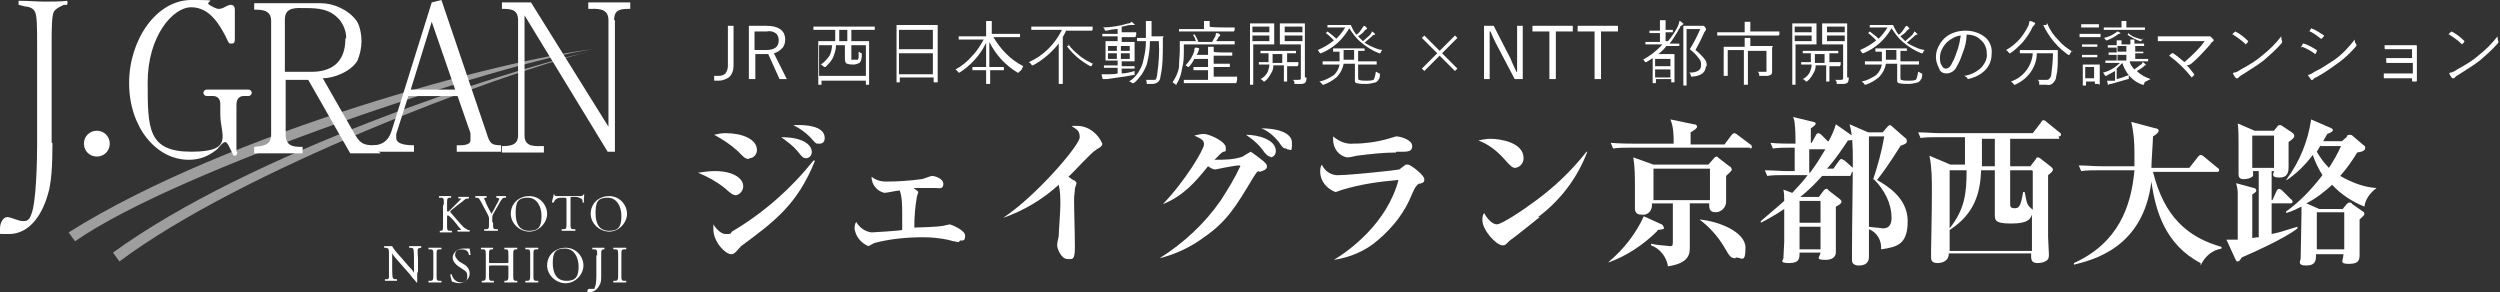 <?xml version="1.0" encoding="UTF-8"?>
<svg id="_レイヤー_2" xmlns="http://www.w3.org/2000/svg" version="1.1" viewBox="0 0 309.8 36.2">
  <rect x="0" y="0" width="309.8" height="36.2" fill="#333333" stroke="none"/>
  <!-- Generator: Adobe Illustrator 29.1.0, SVG Export Plug-In . SVG Version: 2.1.0 Build 142)  -->
  <defs>
    <style>
      .st0 {
        fill: #9e9e9f;
      }

      .st1 {
        fill: #fff;
      }
    </style>
  </defs>
  <g id="_レイヤー_2-2">
    <g id="_レイヤー_1-2">
      <g>
        <path class="st1" d="M90.9,3.2v5c0,.5-.2,1.1-.6,1.4-.3.2-.8.4-1.2.4-.1,0-.3,0-.6,0v-.6c.2,0,.4,0,.6,0,.3,0,.6-.1.8-.3.2-.3.3-.6.3-.9V3.2h.8,0Z"/>
        <path class="st1" d="M92.8,3.2h2.2c1.5,0,2.3.6,2.3,1.7,0,.4-.1.8-.4,1.1-.3.3-.6.5-1,.6l1.6,3.2h-.9l-1.4-3.1h-1.6v3.1h-.8V3.2h0ZM93.5,3.9v2.3h1.4c1.1,0,1.6-.4,1.6-1.2,0-.3-.1-.7-.4-.9-.3-.2-.7-.3-1.1-.2,0,0-1.4,0-1.4,0Z"/>
        <path class="st1" d="M108.4,3.7s0,0,0,0h-1.2s-1.7,0-1.7,0v1.4h2.2s0,0,0,0h0s0,1.6,0,1.6v3.8s0,0,0,0h-.4s0,0,0,0h0v-.5h-5.5v.5s0,0,0,0h-.4s0,0,0,0h0s0-2.3,0-2.3v-3.1s0,0,0,0h1.3s.8,0,.8,0c0-.4,0-.7,0-.9v-.5h-2.7s0,0,0,0h0v-.4s0,0,0,0h1.2s5.2,0,5.2,0h1.2s0,0,0,0h0v.4h0ZM107.3,9.4v-3.8h-1.8v1.4c0,.2,0,.3,0,.4.1,0,.2,0,.4,0,.1,0,.3,0,.4,0,0,0,.1-.2.1-.3,0-.2,0-.5,0-.7,0,0,.2.1.3.2,0,0,0,0,.1,0,0,0,0,0,0,.1h0c0,.6-.1.9-.3,1.1-.2.1-.5.2-.7.2-.3,0-.5,0-.8-.1-.2,0-.3-.3-.3-.6v-1.7h-1.1c0,.6-.2,1.1-.4,1.6-.2.4-.6.8-.9,1.1,0,0,0,0-.1,0s0,0-.2-.1c0,0-.2-.2-.3-.2.5-.3.8-.7,1.1-1.1.2-.4.3-.9.3-1.3h-1.6v3.8h5.5,0ZM105,5.1v-1.4h-1v.5c0,.2,0,.5,0,.9,0,0,1,0,1,0Z"/>
        <path class="st1" d="M116.1,10.2s0,0,0,0h-.4s0,0,0,0h0v-.6h-4.2v.6s0,0,0,0h-.4s0,0,0,0h0s0-3.1,0-3.1v-4s0,0,0,0h1.2s2.7,0,2.7,0h1.2s0,0,0,0v2s0,2,0,2v3.1s0,0,0,0ZM115.6,6.1v-2.4h-4.2v2.4s4.2,0,4.2,0ZM115.6,9.2v-2.6h-4.2v2.6h4.2Z"/>
        <path class="st1" d="M126.6,8.6c0,.1-.2.2-.3.3,0,0,0,.1-.1.1,0,0,0,0-.1,0-1.5-.9-2.7-2.2-3.5-3.8,0,.9,0,1.9,0,3.1h1.8s0,0,0,0v.4s0,0,0,0h-1.1s-.6,0-.6,0c0,.3,0,.7,0,1.2v.5s0,0,0,0h-.5s0,0,0,0h0v-.3c0-.5,0-1,0-1.4h-1.7s0,0,0,0v-.4s0,0,0,0h1.1s.6,0,.6,0c0-.9,0-1.9,0-3-.7,1.5-1.9,2.8-3.3,3.7,0,0,0,0-.1,0,0,0,0,0-.1-.1,0-.1-.2-.2-.3-.3.8-.4,1.5-1,2.1-1.7.6-.6,1-1.3,1.4-2h-3.1s0,0,0,0h0v-.4s0,0,0,0h1.2s2.2,0,2.2,0v-.8c0-.4,0-.7,0-1.1.2,0,.4,0,.6,0s.1,0,.1,0,0,0,0,0c0,0,0,0,0,0,0,.2,0,.5,0,.8v.8h3.5s0,0,0,0h0v.4s0,0,0,0h-1.2s-2.1,0-2.1,0c.9,1.5,2.1,2.8,3.7,3.6h0Z"/>
        <path class="st1" d="M135.3,3.8s0,0,0,0h-1.2s-2,0-2,0c-.1.3-.3.6-.4.8v5.8s0,0,0,0h-.5s0,0,0,0h0s0-1.3,0-1.3v-3.7c-.9,1.1-1.9,2-3.2,2.7,0,0,0,0-.1,0,0,0,0,0-.1-.1,0-.1-.2-.2-.3-.3,1.8-.8,3.2-2.2,4.1-4h-3.8s0,0,0,0v-.4s0,0,0,0h1.2s5.2,0,5.2,0h1.2s0,0,0,0v.4h0ZM135.6,7.7c-.1.1-.2.2-.3.4,0,0,0,.1-.1.1,0,0-.1,0-.1,0-1.1-.6-2.1-1.4-2.9-2.5,0,0,0,0,0,0,0,0,0,0,0,0h.2c0-.1,0-.2,0-.2s0,0,0,0c.4.6.9,1,1.5,1.5.4.3.9.6,1.5.9h0Z"/>
        <path class="st1" d="M140.7,4.6s0,0,0,0h-1.1s-.6,0-.6,0v.6h1.6s0,0,0,0h0s0,.8,0,.8v1.6s0,0,0,0h-1.1s-.5,0-.5,0v.6h1.6s0,0,0,0h0v.3s0,0,0,0h-1.1s-.5,0-.5,0v.6c.6,0,1.2-.2,1.6-.3,0,0,0,.2,0,.3,0,0,0,.1,0,.2,0,0-.1,0-.2,0-.9.2-2,.3-3.2.5-.1,0-.2,0-.4,0,0,0,0,0-.1,0,0,0,0,0-.1-.1,0-.2-.1-.4-.1-.5h.2c.2,0,.4,0,.7,0,.4,0,.7,0,1.1-.1v-.7h-1.7s0,0,0,0h0v-.3s0,0,0,0h1.1s.6,0,.6,0v-.6h-1.5s0,0,0,0h0s0-.8,0-.8v-1.6s0,0,0,0h1.1s.4,0,.4,0v-.6h-1.9s0,0,0,0h0v-.3s0,0,0,0h1.1s.8,0,.8,0v-.6c-.5,0-.9.1-1.4.2h-.1c0,0-.1,0-.1-.1,0-.1-.1-.2-.2-.3,1,0,2.1-.2,3.1-.5.1,0,.3,0,.4-.2.1,0,.2.2.4.3,0,0,0,0,0,.1,0,0,0,0-.1,0s-.1,0-.4,0c-.4,0-.8.2-1.1.2v.7h1.8s0,0,0,0v.3ZM138.4,6.3v-.6h-1.1v.6h1.1ZM138.4,7.3v-.7h-1.1v.7h1.1ZM140,6.3v-.6h-1.1v.6h1.1ZM140,7.3v-.7h-1.1v.7h1.1ZM144.1,4.7c0,.2,0,.4,0,.8,0,1.3,0,2.7-.3,4,0,.5-.4.9-1,.9h0c-.2,0-.4,0-.6,0,0,0-.1,0-.1,0s0,0,0-.1c0-.1,0-.3-.1-.4.3,0,.6,0,.9,0s.3,0,.4-.2c0-.1.1-.3.1-.5.2-1.4.3-2.7.2-4.1h-1.1c0,.8-.1,1.7-.3,2.5-.1.6-.4,1.1-.7,1.6-.3.4-.6.8-1,1.1,0,0,0,0-.1,0,0,0,0,0-.1,0-.1-.1-.2-.2-.4-.2.5-.3.9-.7,1.2-1.2.3-.5.5-.9.6-1.5.2-.8.3-1.5.3-2.3h-1.1c0,0,0,0,0,0v-.4s0,0,0,0h1s.1,0,.1,0c0-.4,0-.8,0-1,0-.4,0-.7,0-1.1.2,0,.4,0,.6,0,0,0,.1,0,.1,0,0,0,0,.1,0,.2,0,.3,0,.5,0,.8v.9h1.5s0,0,0,0h0s0,0,0,0Z"/>
        <path class="st1" d="M153.2,5.5s0,0,0,0h-1.2s-5.3,0-5.3,0v.7c0,.8,0,1.5-.2,2.2-.1.7-.3,1.4-.7,2,0,0,0,.1,0,.1s0,0-.1,0c-.1-.1-.2-.2-.4-.3.4-.6.7-1.2.8-1.9,0-.7.1-1.4.1-2.1v-1.1s0,0,0,0h1.3s.7,0,.7,0c-.1-.3-.2-.6-.4-.8,0,0,0,0,0,0s0,0,0,0h.2c0-.1,0-.1,0-.1,0,0,0,0,0,0,.2.3.4.7.5,1h1.7c.1-.2.3-.5.4-.7s0-.2.1-.4c.2,0,.3,0,.5.2,0,0,0,0,0,0s0,0,0,.1c0,0-.1.1-.2.2-.1.2-.2.4-.3.5h2.3s0,0,0,0v.4h0ZM152.9,3.9s0,0,0,0h-1.3s-4.3,0-4.3,0h-1.2s0,0,0,0v-.3s0,0,0,0h1.2s1.9,0,1.9,0h0c0-.4,0-.7,0-1,.2,0,.4,0,.6,0,0,0,.1,0,.1,0,0,0,0,.1,0,.2,0,.2,0,.4,0,.5h0c0,.1,1.9.1,1.9.1h1.2s0,0,0,0v.3h0ZM153.2,10.3s0,0,0,0h-1.3s-3.9,0-3.9,0h-1.3s0,0,0,0h0v-.4s0,0,0,0h1.3s1.7,0,1.7,0v-1.2h-1.8s0,0,0,0v-.4s0,0,0,0h1.2s.6,0,.6,0v-1h-1.7c-.2.4-.4.7-.7,1,0,0,0,0,0,0,0,0,0,0-.1,0,0,0-.2-.2-.3-.2.5-.5.9-1.1,1.1-1.8,0-.1,0-.3.1-.4.2,0,.3,0,.5.1,0,0,0,0,0,0s0,0,0,.1c0,0-.1.2-.1.3l-.2.4h1.4v-.2c0-.3,0-.6,0-.8.1,0,.4,0,.6,0,0,0,.1,0,.1,0s0,0,0,0c0,0,0,0,0,0,0,.2,0,.4,0,.6h0c0,.1,1.1.1,1.1.1h1.2s0,0,0,0v.4s0,0,0,0h-1.2s-1.1,0-1.1,0v1h2s0,0,0,0h0v.4s0,0,0,0h-1.2s-.8,0-.8,0v1.2h2.9s0,0,0,0h0v.4Z"/>
        <path class="st1" d="M157.8,5.5s0,0,0,0h-.9s-1.6,0-1.6,0v5s0,0,0,0h-.4s0,0,0,0h0s0-1.9,0-1.9V2.9s0,0,0,0h1s1.1,0,1.1,0h.9s0,0,0,0h0s0,.8,0,.8v1.8s0,0,0,0ZM157.3,4v-.7h-2.1v.7h2.1ZM157.3,5.1v-.7h-2.1v.7h2.1ZM160.8,8.2s0,0,0,0h-1.2s-.1,0-.1,0v1.9s0,0,0,0h-.4s0,0,0,0v-1s0-1,0-1h-1.3c0,.4-.1.7-.3,1-.2.4-.5.8-.8,1,0,0,0,0-.1,0,0,0,0,0-.1-.1,0,0-.2-.2-.3-.2.4-.2.7-.5.9-.9.1-.3.2-.6.2-.9h-1.3s0,0,0,0v-.3s0,0,0,0h1.2s0,0,0,0c0-.6,0-.9,0-1.1h-1c0,0,0,0,0,0v-.3s0,0,0,0h1.2s2,0,2,0h1.2s0,0,0,0v.3s0,0,0,0h-1.1s0,1.1,0,1.1h1.4s0,0,0,0v.3h0ZM158.9,7.8v-1.1h-1.2c0,.4,0,.8,0,1.1h1.2ZM161.9,9.6c0,.2,0,.5-.2.7-.1,0-.2.1-.4.1-.2,0-.5,0-.7,0,0,0-.1,0-.2,0,0,0,0,0,0-.1,0-.1,0-.3-.2-.4.2,0,.4,0,.6,0,.1,0,.3,0,.4-.1,0-.1,0-.2,0-.3v-4h-2.6c0,0,0,0,0,0v-.8s0-1,0-1v-.8s0,0,0,0h1s1.1,0,1.1,0h1s0,0,0,0h0s0,1.3,0,1.3v5.4s0,0,0,0ZM161.4,4v-.7h-2.2v.7h2.2ZM161.4,5.1v-.7h-2.2v.7h2.2Z"/>
        <path class="st1" d="M171.3,6.2c0,0-.2.2-.2.3,0,0,0,.1-.1.1,0,0,0,0-.1,0-.8-.3-1.6-.8-2.3-1.4-.6-.5-1-1.1-1.4-1.7-.8,1.4-2,2.5-3.5,3.1,0,0,0,0-.1,0,0,0,0,0-.1-.1,0,0-.1-.2-.2-.3.7-.3,1.4-.7,2-1.2-.3-.3-.7-.7-1-.9,0,0,0,0,0,0s0,0,0,0l.2-.2s0,0,0,0c0,0,0,0,0,0,.4.3.8.6,1.1.9.4-.4.8-.9,1.1-1.4h-2.2c0,0,0,0,0,0v-.3s0,0,0,0h.9s1.2,0,1.2,0h.7c0,0,.1,0,.1,0,.1.3.3.6.4.8.1.2.2.3.3.4.3-.2.5-.5.7-.8,0-.1.2-.2.2-.3.2,0,.3.2.4.3,0,0,0,0,0,.1s0,0,0,0c-.1,0-.2.1-.3.2-.2.3-.5.5-.8.7.2.2.4.4.6.6.3-.3.6-.5.9-.8,0-.1.2-.2.2-.4.1,0,.3.2.4.3,0,0,0,0,0,.1,0,0,0,0-.1,0-.1,0-.2.1-.3.2-.3.3-.6.5-.9.8.5.3,1.1.6,1.7.8h0ZM171,9.2c0,.2,0,.5-.2.7,0,.1-.2.2-.3.3-.4.1-.8.2-1.2.2-.4,0-.8,0-1.2-.1-.1,0-.2-.1-.2-.3,0-.1,0-.3,0-.4v-1.7h-1.4c-.1.6-.4,1.2-.9,1.7-.5.4-1,.7-1.6.9,0,0,0,0-.1,0,0,0,0,0-.1-.1,0-.1-.2-.2-.3-.3.6-.1,1.2-.4,1.8-.8.4-.4.6-.8.7-1.3h-2.1s0,0,0,0v-.4s0,0,0,0h1.2s.9,0,.9,0c0-.3,0-.7,0-1v-.2c-.2,0-.4,0-.6,0h-.2s0,0,0,0h0v-.4c0,0,0,0,0,0h1.1s1.7,0,1.7,0h1.1s0,0,0,0v.3s0,0,0,0h-.1c-.2,0-.4,0-.7,0v1.3h2.3s0,0,0,0v.4s0,0,0,0h-1.2s-1.1,0-1.1,0v1.5c0,.2,0,.4.1.4.3.1.6.1.9.1.3,0,.6,0,.9-.1.1-.1.2-.4.3-1,.1,0,.2.1.4.2.1,0,.1,0,.1.1s0,0,0,0h0ZM167.8,7.5v-1.3h-1.3v.2c0,.3,0,.7,0,1h1.3,0Z"/>
        <path class="st1" d="M176.2,4.7l.3-.3,1.9,1.9,1.9-1.9.3.3-1.9,1.9,1.9,1.9-.3.3-1.9-1.9-1.9,1.9-.3-.3,1.9-1.9s-1.9-1.9-1.9-1.9Z"/>
        <path class="st1" d="M188.7,3.2v6.6h-1l-2.1-4c0,0-.4-.7-.9-1.9h-.1c0,.2,0,.5,0,1.1,0,.4,0,.7,0,1v3.8h-.7V3.2h1.2l1.9,3.7c.2.3.3.7.5,1.1.2.5.4.8.4.9h.1c0-1.3,0-2,0-2.2v-3.5h.7Z"/>
        <path class="st1" d="M194.9,3.2v.7h-2.1v5.9h-.8V3.9h-2.1v-.7s4.9,0,4.9,0Z"/>
        <path class="st1" d="M200.5,3.2v.7h-2.1v5.9h-.8V3.9h-2.1v-.7s4.9,0,4.9,0Z"/>
        <path class="st1" d="M208.2,3.3s0,0,0,.1c-.1.1-.2.3-.3.5-.3.5-.6,1-1,1.5h1.2s0,0,0,0v.3s0,0,0,0h-1.2s-.4,0-.4,0c-.3.4-.6.7-1,1h2s0,0,0,0v1.1s0,.8,0,.8v1.6s0,0,0,0h-.4s0,0,0,0h0v-.4h-1.9v.5s0,0,0,0h-.4s0,0,0,0h0s0-1.6,0-1.6v-1.5c-.3.2-.6.4-.8.5,0,0,0,0-.1,0s0,0-.1-.1c0,0-.1-.2-.2-.2.9-.5,1.7-1.1,2.4-1.9h-2.1s0,0,0,0v-.3s0,0,0,0h1.2s.6,0,.6,0v-1.1h-1.3s0,0,0,0v-.3s0,0,0,0h.9s.4,0,.4,0v-.3c0-.3,0-.7,0-1,.1,0,.3,0,.6,0,0,0,.1,0,.1,0,0,0,0,.1,0,.2,0,.2,0,.5,0,.7v.3h.9s0,0,0,0v.3s0,0,0,0h-.9s0,0,0,0v1.1h.3c.5-.6.9-1.2,1.2-1.8.1-.2.2-.5.2-.7.2,0,.3.2.5.3,0,0,0,0,0,.1h0ZM207,8.2v-.9h-1.9v.9h1.9ZM207,9.6v-1h-1.9v1h1.9ZM211.4,8.1c0,.9-.6,1.3-1.7,1.4h-.1c0,0,0,0-.1-.2,0-.1,0-.2-.2-.3,1,0,1.5-.3,1.5-.9s-.1-.6-.3-.9c-.3-.4-.7-.8-1.1-1.1.5-.8.9-1.6,1.3-2.5h-1.7v7s0,0,0,0h-.4s0,0,0,0v-1.8s0-3.8,0-3.8v-1.8s0,0,0,0h.8s1.4,0,1.4,0c0,0,.1,0,.2,0,0,0,0,0,.1,0,0,0,.1,0,.2.2.1.1.1.2.1.2s0,0,0,.1c0,0-.1.2-.2.3-.3.7-.7,1.5-1.1,2.2.4.3.8.7,1.2,1.2.2.3.2.6.2.9h0Z"/>
        <path class="st1" d="M220.4,4.4s0,0,0,0h-1.2s-5.2,0-5.2,0h-1.2s0,0,0,0h0v-.4s0,0,0,0h1.2s2.2,0,2.2,0v-.4c0-.3,0-.6,0-.9.2,0,.4,0,.6,0,0,0,.1,0,.1,0,0,0,0,.1,0,.2,0,.2,0,.4,0,.6v.4h3.6s0,0,0,0h0v.4h0ZM219.6,5.9v1s0,1.9,0,1.9c0,.2,0,.4-.2.5-.1,0-.2.1-.4.1-.3,0-.5,0-.8,0,0,0-.1,0-.2,0,0,0,0,0,0-.1,0-.1,0-.3-.2-.4.3,0,.5,0,.8,0,.1,0,.2,0,.3,0,0,0,0-.2,0-.3v-2.3h-2.3v4.2s0,0,0,0h-.5s0,0,0,0h0s0-1.4,0-1.4v-2.9h-2v3.2s0,0,0,0h-.5s0,0,0,0v-1.1s0-1.6,0-1.6v-.9s0,0,0,0h1.3s1.3,0,1.3,0v-.2c0-.3,0-.6,0-.9.2,0,.4,0,.6,0,0,0,.1,0,.1,0,0,0,0,.1,0,.2,0,.2,0,.4,0,.6v.2h2.8s0,0,0,0h0s0,0,0,0Z"/>
        <path class="st1" d="M225,5.5s0,0,0,0h-.9s-1.6,0-1.6,0v5s0,0,0,0h-.4s0,0,0,0h0s0-1.9,0-1.9V2.9s0,0,0,0h1s1.1,0,1.1,0h.9s0,0,0,0h0s0,.8,0,.8v1.8s0,0,0,0ZM224.5,4v-.7h-2.1v.7h2.1ZM224.5,5.1v-.7h-2.1v.7h2.1ZM228,8.2s0,0,0,0h-1.2s-.1,0-.1,0v1.9s0,0,0,0h-.4s0,0,0,0v-1s0-1,0-1h-1.3c0,.4-.1.7-.3,1-.2.4-.5.8-.8,1,0,0,0,0-.1,0,0,0,0,0-.1-.1,0,0-.2-.2-.3-.2.4-.2.7-.5.9-.9.1-.3.2-.6.2-.9h-1.3s0,0,0,0v-.3s0,0,0,0h1.2s0,0,0,0c0-.6,0-.9,0-1.1h-1c0,0,0,0,0,0v-.3s0,0,0,0h1.2s2,0,2,0h1.2s0,0,0,0v.3s0,0,0,0h-1.1s0,1.1,0,1.1h1.4s0,0,0,0v.3h0ZM226.1,7.8v-1.1h-1.2c0,.4,0,.8,0,1.1h1.2ZM229.1,9.6c0,.2,0,.5-.2.7-.1,0-.2.1-.4.1-.2,0-.5,0-.7,0,0,0-.1,0-.2,0,0,0,0,0,0-.1,0-.1,0-.3-.2-.4.2,0,.4,0,.6,0,.1,0,.3,0,.4-.1,0-.1,0-.2,0-.3v-4h-2.6c0,0,0,0,0,0v-.8s0-1,0-1v-.8s0,0,0,0h1s1.1,0,1.1,0h1s0,0,0,0h0s0,1.3,0,1.3v5.4s0,0,0,0ZM228.6,4v-.7h-2.2v.7h2.2ZM228.6,5.1v-.7h-2.2v.7h2.2Z"/>
        <path class="st1" d="M238.5,6.2c0,0-.2.2-.2.3,0,0,0,.1-.1.1,0,0,0,0-.1,0-.8-.3-1.6-.8-2.3-1.4-.6-.5-1-1.1-1.4-1.7-.8,1.4-2,2.5-3.5,3.1,0,0,0,0-.1,0,0,0,0,0-.1-.1,0,0-.1-.2-.2-.3.7-.3,1.4-.7,2-1.2-.3-.3-.7-.7-1-.9,0,0,0,0,0,0s0,0,0,0l.2-.2s0,0,0,0c0,0,0,0,0,0,.4.3.8.6,1.1.9.4-.4.8-.9,1.1-1.4h-2.2c0,0,0,0,0,0v-.3s0,0,0,0h.9s1.2,0,1.2,0h.7c0,0,.1,0,.1,0,.1.3.3.6.4.8.1.2.2.3.3.4.3-.2.5-.5.7-.8,0-.1.2-.2.2-.3.2,0,.3.2.4.3,0,0,0,0,0,.1s0,0,0,0c-.1,0-.2.1-.3.2-.2.3-.5.5-.8.7.2.2.4.4.6.6.3-.3.6-.5.9-.8,0-.1.2-.2.2-.4.1,0,.3.2.4.3,0,0,0,0,0,.1,0,0,0,0-.1,0-.1,0-.2.1-.3.2-.3.3-.6.5-.9.8.5.3,1.1.6,1.7.8h0ZM238.2,9.2c0,.2,0,.5-.2.7,0,.1-.2.2-.3.3-.4.1-.8.2-1.2.2-.4,0-.8,0-1.2-.1-.1,0-.2-.1-.2-.3,0-.1,0-.3,0-.4v-1.7h-1.4c-.1.6-.4,1.2-.9,1.7-.5.4-1,.7-1.6.9,0,0,0,0-.1,0,0,0,0,0-.1-.1,0-.1-.2-.2-.3-.3.6-.1,1.2-.4,1.8-.8.4-.4.6-.8.7-1.3h-2.1s0,0,0,0v-.4s0,0,0,0h1.2s.9,0,.9,0c0-.3,0-.7,0-1v-.2c-.2,0-.4,0-.6,0h-.2s0,0,0,0h0v-.4c0,0,0,0,0,0h1.1s1.7,0,1.7,0h1.1s0,0,0,0v.3s0,0,0,0h-.1c-.2,0-.4,0-.7,0v1.3h2.3s0,0,0,0v.4s0,0,0,0h-1.2s-1.1,0-1.1,0v1.5c0,.2,0,.4.1.4.3.1.6.1.9.1.3,0,.6,0,.9-.1.1-.1.2-.4.3-1,.1,0,.2.1.4.2.1,0,.1,0,.1.1s0,0,0,0h0ZM235,7.5v-1.3h-1.3v.2c0,.3,0,.7,0,1h1.3,0Z"/>
        <path class="st1" d="M243.7,4.3c0,.8-.2,1.6-.5,2.3-.2.6-.4,1.1-.7,1.6-.2.5-.7.9-1.3.9-.4,0-.8-.2-.9-.6-.2-.4-.4-.9-.4-1.4,0-.5.1-.9.3-1.3.2-.4.4-.7.7-1,.7-.7,1.7-1,2.7-1,.9,0,1.8.3,2.5.9.5.5.8,1.2.7,2,0,.8-.3,1.5-.8,2-.6.6-1.3.9-2.1,1.1,0,0,0,0,0,0,0,0-.1,0-.1-.1,0-.1-.2-.2-.4-.3.8-.1,1.6-.5,2.2-1.1.4-.5.7-1.1.6-1.7,0-.7-.3-1.3-.8-1.7-.4-.4-1-.6-1.6-.6h-.2ZM243.1,4.4c-.7,0-1.3.4-1.8.8-.5.5-.9,1.2-.9,1.9,0,.4,0,.8.3,1.1,0,.2.3.3.4.3.3,0,.6-.2.8-.7.3-.5.5-1.1.7-1.7.2-.6.3-1.2.4-1.8h0Z"/>
        <path class="st1" d="M252.1,3.1s0,0,0,0c0,0-.1.1-.2.2-.3.7-.8,1.4-1.3,2-.5.5-1,1-1.5,1.3,0,0,0,0-.1,0,0,0,0,0-.1-.1,0-.1-.2-.2-.3-.3.7-.4,1.3-.9,1.8-1.5.4-.5.7-1,1-1.6,0-.2.1-.3.1-.5.2,0,.4.1.6.2,0,0,.1,0,.1.1h0ZM255,6.2c0,0,0,.2,0,.5,0,.2,0,.4,0,.5,0,.8,0,1.5-.2,2.3,0,.3-.2.6-.4.8-.2.2-.5.3-.8.2-.3,0-.5,0-.7,0,0,0-.1,0-.2,0,0,0,0-.1,0-.2,0-.1,0-.3-.2-.4.3,0,.7,0,1,0,.2,0,.4,0,.5-.2.1-.1.2-.3.2-.5.1-.8.2-1.7.2-2.6h-2c0,1.7-1.1,3.2-2.7,3.9,0,0,0,0-.1,0,0,0,0,0-.1-.1,0-.1-.2-.2-.3-.3,1.5-.5,2.6-1.9,2.7-3.5h-1.6s0,0,0,0h0v-.4s0,0,0,0h1.2s2.3,0,2.3,0h1.2s0,0,0,0h0ZM256.8,6.3c-.1,0-.2.2-.3.4,0,0,0,.1-.1.1,0,0,0,0-.1,0-1.3-.9-2.4-2.2-3.1-3.7,0,0,0,0,0,0s0,0,.1,0h.3c0-.1,0-.2.1-.2,0,0,0,0,0,0,.3.8.8,1.5,1.4,2.1.5.6,1.1,1,1.7,1.4h0Z"/>
        <path class="st1" d="M260.3,4.6c0,0,0,0,0,0h-.9s-.8,0-.8,0h-.9s0,0,0,0v-.4s0,0,0,0h.9s.8,0,.8,0h.9s0,0,0,0v.4ZM260.1,3.4s0,0,0,0h-.8s-.6,0-.6,0h-.8s0,0,0,0h0v-.4s0,0,0,0h.8s.6,0,.6,0h.8s0,0,0,0v.3h0ZM260,10.4s0,0,0,0h-.4s0,0,0,0h0v-.3h-1.1v.5s0,0,0,0h-.4s0,0,0,0v-1.3s0-.5,0-.5v-.8s0,0,0,0h.8s.5,0,.5,0h.8s0,0,0,0h0s0,.7,0,.7v1.8s0,0,0,0ZM259.9,5.8s0,0,0,0h-.7s-.5,0-.5,0h-.7s0,0,0,0v-.3s0,0,0,0h.7s.5,0,.5,0h.7c0,0,0,0,0,0v.3ZM259.9,7.1s0,0,0,0h-.7s-.5,0-.5,0h-.7s0,0,0,0v-.3s0,0,0,0h.7s.5,0,.5,0h.7c0,0,0,0,0,0v.3h0ZM259.5,9.7v-1.4h-1.1v1.4h1.1ZM265.9,10.1c-.1,0-.2.2-.2.3,0,0,0,.1-.1.1s0,0-.1,0c-1.2-.4-2.1-1.4-2.5-2.7h0c-.2.2-.5.5-.7.7v1.3c.5-.1,1-.3,1.5-.5,0,0,0,.2,0,.3s0,.1,0,.2c0,0-.1,0-.1,0-.7.2-1.4.4-2.1.6-.1,0-.2,0-.3.1,0,0,0,0-.1,0,0,0,0,0,0-.1,0-.1-.1-.3-.1-.4.2,0,.5,0,.7,0h.3v-1.2c-.4.2-.7.4-1.1.6,0,0,0,0-.1,0,0,0,0,0-.1-.1,0-.1-.1-.2-.2-.3.8-.2,1.5-.6,2.1-1.2h-1.8s0,0,0,0v-.3s0,0,0,0h1.2s.2,0,.2,0v-.7c-.3,0-.5,0-.8,0h-.2s0,0,0,0h0v-.3s0,0,0,0h1s0-.6,0-.6h-1.1s0,0,0,0v-.3s0,0,0,0h1.1s0,0,0,0c0-.2,0-.4,0-.6.2,0,.3,0,.5,0,0,0,.1,0,.1,0s0,0,0,.1c0,.1,0,.3,0,.4h1.1c0-.2,0-.4,0-.6.2,0,.3,0,.5,0,0,0,0,0,0,0s0,0,0,.1c0,.1,0,.2,0,.4h1.2s0,0,0,0v.3s0,0,0,0h-1.1s0,0,0,0v.7h1s0,0,0,0v.2s0,0,0,0h-1s0,.7,0,.7h1.6s0,0,0,0h0v.3s0,0,0,0h-1.3s-1,0-1,0c.1.4.3.7.6,1,.3-.2.5-.4.8-.6.1,0,.2-.2.2-.3.1,0,.3.2.4.3,0,0,0,0,0,.1s0,0,0,0c-.1,0-.2,0-.3.2-.3.2-.6.4-.8.5.5.5,1.1.8,1.7,1h0ZM262.6,4.2s0,0,0,0c0,0-.2,0-.2.1-.4.3-.8.5-1.3.7,0,0,0,0-.1,0,0,0,0,0-.1-.1,0,0-.1-.2-.2-.2.5-.1,1-.3,1.4-.6.1,0,.2-.2.3-.2.1,0,.2.1.4.2,0,0,0,0,0,0h0ZM265.6,3.7s0,0,0,0h-1.2s-2.5,0-2.5,0h-1.2s0,0,0,0h0v-.3s0,0,0,0h1.2s1,0,1,0v-.3c0-.2,0-.4,0-.5.2,0,.4,0,.5,0,0,0,.1,0,.1,0s0,.1,0,.2c0,.1,0,.3,0,.4v.2h2.3s0,0,0,0h0v.3h0ZM263.5,6.4v-.7h-1.1v.7h1.1ZM263.5,7.5v-.7h-1.1v.7h1.1ZM265.6,4.7c0,0-.1.2-.2.3,0,0,0,.1-.1.1s0,0-.1,0c-.6-.2-1.1-.5-1.6-.8,0,0,0,0,0,0s0,0,0,0h.1c0-.1,0-.2,0-.2s0,0,0,0c.3.2.5.4.8.5.3.1.6.2.9.3h0Z"/>
        <path class="st1" d="M271,8.1c.3.3.6.7.9,1.1,0,0,0,0,0,0,0,0,0,0,0,.1-.1.1-.2.2-.3.3,0,0,0,0,0,0,0,0,0,0,0,0-.8-1-1.7-1.9-2.8-2.7.2-.2.3-.3.4-.3,0,0,0,0,0,0,0,0,0,0,.1,0,.6.4,1,.8,1.4,1.1.9-.8,1.8-1.6,2.5-2.6h-3.9c-.5,0-1.1,0-1.8,0h0c0,0-.1,0-.1,0,0-.3,0-.5,0-.6.5,0,1.1,0,2,0h3.6c.2,0,.4,0,.7,0,0,0,.2,0,.2,0,.1.1.3.3.4.4,0,0,0,0,0,.1,0,0,0,.1,0,.1-.2.1-.3.2-.4.4-.8.9-1.6,1.8-2.5,2.5h0Z"/>
        <path class="st1" d="M276.6,4.3c.1-.2.3-.3.4-.4,0,0,0,0,0,0s0,0,0,0c.6.3,1.1.7,1.6,1.2,0,0,0,0,0,0s0,0,0,0c0,.1-.2.3-.3.4,0,0,0,0,0,0,0,0,0,0,0,0-.5-.5-1.1-.9-1.7-1.3h0ZM276.8,9c.3,0,.6-.2.9-.4.9-.5,1.8-1,2.6-1.7.9-.7,1.7-1.5,2.4-2.4,0,.2,0,.4.1.6,0,0,0,0,0,.1,0,0,0,.1-.1.2-.7.8-1.4,1.4-2.2,2.1-.9.7-1.8,1.2-2.7,1.8-.2.1-.3.2-.5.4,0,0,0,0-.1,0s0,0-.1,0c-.2-.2-.3-.4-.4-.6h0Z"/>
        <path class="st1" d="M285.1,5.9c0,0,.1-.2.2-.3,0,0,0-.2.1-.2,0,0,0,0,.1,0h0c.6.2,1.1.5,1.6.8,0,0,0,0,0,.1s0,0,0,0c0,.1-.1.3-.2.4s0,0,0,0,0,0,0,0c-.5-.4-1.1-.7-1.6-.9h0ZM285.9,9.3c.3,0,.6-.2.9-.4.9-.4,1.7-1,2.5-1.5,1-.7,1.8-1.6,2.5-2.5,0,.2,0,.4.2.6,0,0,0,0,0,0,0,0,0,.1,0,.2-.7.8-1.5,1.6-2.4,2.2-.8.6-1.7,1.2-2.6,1.7-.2,0-.3.2-.4.3,0,0,0,0-.1,0,0,0-.1,0-.1,0-.1-.2-.3-.4-.4-.6h0ZM286.2,3.9s0-.1.1-.2c0,0,.1-.2.1-.2,0,0,0,0,0,0s0,0,0,0c.6.2,1.1.6,1.6.9,0,0,0,0,0,0s0,0,0,0c0,.1-.2.3-.3.4,0,0,0,0,0,0s0,0-.1,0c-.5-.4-1-.8-1.6-1h0Z"/>
        <path class="st1" d="M298.9,7.3v-1.2h-2c-.2,0-.6,0-1.3,0,0,0-.1,0-.1-.1,0,0,0,0,0-.2,0,0,0-.2,0-.2.4,0,.9,0,1.5,0h1.4c.3,0,.6,0,1,0,0,0,.1,0,.1.1,0,.5,0,.8,0,1.1v1.9c0,.4,0,.8,0,1.3,0,0,0,.1-.1.1h-.4c0,0-.1,0-.1-.1v-.3h-2.1c-.3,0-.7,0-1.3,0,0,0-.1,0-.1-.1,0-.2,0-.3,0-.5.5,0,1,0,1.5,0h2.1v-1.3h-1.9c-.5,0-1,0-1.3,0h0c0,0-.1,0-.1-.1,0-.2,0-.3,0-.5.5,0,.9,0,1.4,0h1.9Z"/>
        <path class="st1" d="M303.4,4.3c.1-.2.3-.3.4-.4,0,0,0,0,0,0s0,0,0,0c.6.3,1.1.7,1.6,1.2,0,0,0,0,0,0s0,0,0,0c0,.1-.2.3-.3.4,0,0,0,0,0,0,0,0,0,0,0,0-.5-.5-1.1-.9-1.7-1.3h0ZM303.6,9c.3,0,.6-.2.9-.4.9-.5,1.8-1,2.6-1.7.9-.7,1.7-1.5,2.4-2.4,0,.2,0,.4.1.6,0,0,0,0,0,.1,0,0,0,.1-.1.2-.7.8-1.4,1.4-2.2,2.1-.9.7-1.8,1.2-2.7,1.8-.2.1-.3.2-.5.4,0,0,0,0-.1,0s0,0-.1,0c-.2-.2-.3-.4-.4-.6h0Z"/>
      </g>
      <g>
        <path class="st1" d="M91.3,24.2c-.5,0-.7-.2-1.5-.9-1-.8-2.1-1.4-3.3-1.9.7-.1,1.4-.2,2.1-.2,2.1,0,3.5.8,3.5,1.9,0,.5-.4,1-.9,1.1h0ZM91.8,30.6c-.2.1-.3.3-.5.5-.3.3-.4.4-.7.4-.7,0-2.2-1.5-2.2-3.1s0-.4,0-.6c.1.2.8,1.2,1.5,1.2s.6,0,.8-.3c3.9-2.3,7.3-5.3,10.1-8.8h.2c-2.2,5.5-5.1,7.6-9.3,10.7h0ZM92.8,19.7c-.5,0-.7-.3-1.4-1-.9-.8-1.8-1.4-2.9-2,.4-.1.9-.2,1.4-.2,2,0,3.9.7,3.9,2.1,0,.5-.4,1-.9,1h0ZM99.9,19.6c-.3,0-.4,0-1.1-.9-.6-.7-1.3-1.2-2-1.7,3.1,0,3.8,1.2,3.8,1.8,0,.4-.2.7-.6.8h0ZM101.4,17.8c-.3,0-.3,0-1-.8-.6-.6-1.3-1.1-2.1-1.5.3,0,.4,0,.8,0s3.1,0,3.1,1.6c0,.4-.2.7-.6.7h-.1Z"/>
        <path class="st1" d="M118.8,30c-.2,0-1.1-.2-1.4-.3-1-.2-2-.3-3-.3-2,0-4.1.2-6,.7-.3.1-.5.3-.8.4-.9-.4-1.5-1.1-1.7-2.1,0-.3,0-.6.2-.9.4.7,1.1,1.2,1.9,1.3.2,0,3.4-.2,3.8-.3,0-.8,0-1.4,0-2,0-1,0-2-.3-2.9-.3,0-1.6.3-1.9.3-.9-.2-1.6-1-1.6-2,.5.4,1.1.6,1.8.6,1.5,0,2.9-.1,4.4-.3.2,0,1.1-.4,1.3-.4.3,0,1.4.3,1.4,1s-.6.5-.9.5c-.7,0-2.2,0-2.8,0,.6.4.6.5.6.5s-.2.6-.2.7c-.2,1.2-.3,2.4-.3,3.7.6,0,3-.1,3.5-.2.1,0,.8-.2.9-.2s1.9.7,1.9,1.4-.3.6-.6.6h0Z"/>
        <path class="st1" d="M135.8,18.6c-.5.2-2.8,2.8-3.4,3.3.3.2.5.4.8.5.1.1.2.2.2.3s-.2.6-.2.7c0,.4-.1.8-.1,1.2,0,1.7.1,4.3.1,6s-.3,1.5-.9,1.5c-.8,0-1.3-1.3-1.3-1.7s.2-1,.2-1.2c0-.5.2-3,.2-3.8,0-.8,0-1.7-.2-2.5-2,1.8-4.3,3.2-6.9,4.1h0c4.1-2.7,9.5-9,9.5-10s-.6-1-1-1.4c.2,0,.5,0,.7,0,1.4,0,2.6,1,3.1,2.2,0,.3-.3.5-.7.7h0Z"/>
        <path class="st1" d="M156,21.2c-.3.1-.3.2-.7.8-2.1,3.5-3.2,5.4-6.1,7.4-1.6,1.2-3.5,2.1-5.5,2.6h0c3-1.9,5.6-4.3,7.6-7.2.9-1.4,1.7-2.7,2.4-4.2,0-.1-.1-.1-.2-.1-.5,0-2.9.5-2.9.5-.3,0-.6-.2-.9-.4-1.6,2-3.1,3.7-5.6,4.7h0c2.8-2.9,5.1-6.8,5.1-7.4s-.4-.7-1.2-1.1c.4-.1.8-.2,1.2-.2.6,0,2.7.9,2.7,1.7s0,.2-.6.7c-.3.3-.5.5-.8.8,1.2,0,2.4,0,3.5-.4.3-.2.6-.4,1-.6.6.4,1.1.8,1.6,1.2.3.3.4.4.4.6,0,.4-.3.5-.9.7h0ZM157.4,19.4c-.3,0-.5-.3-.7-.5-.6-.9-1.4-1.6-2.3-2.2,1.5,0,3.7.6,3.7,2,0,.4-.2.7-.6.8h0ZM159.4,18.4c-.3,0-.4,0-1-.9-.6-.7-1.3-1.3-2.1-1.6,1.9,0,3.8.5,3.8,1.8s-.1.8-.6.8h0Z"/>
        <path class="st1" d="M175.9,22.7c-.4.3-.5.4-.9,1.3-.9,2.3-2.4,4.2-4.3,5.8-1.5,1.3-3.4,2.1-5.4,2.4h0c2-1.2,6.6-4.6,8-9.9-2.3.2-4.6.5-6.9,1.2-.1,0-.8.3-.9.3-1.1-.4-1.9-1.4-1.9-2.5,0-.3,0-.6.2-.9.4.9,1.3,1.4,2.2,1.3,1.3,0,7-.6,7.4-.7.1-.1.7-.5.8-.6,0,0,.2,0,.3,0,.3,0,2,1.3,2,1.8s-.2.4-.6.6h0ZM173,18.9c-1.6,0-3.3.2-4.9.4-.4.1-.8.2-1.2.2-1-.2-1.7-1.1-1.7-2.2s0-.2,0-.4c.7.6,1.6,1,2.5.9,1.4,0,2.9-.2,4.3-.6.3-.1.7-.2,1-.3.5,0,2,.4,2,1.2s-.7.7-2,.7h0Z"/>
        <path class="st1" d="M187.8,20.8c-.4,0-.6-.2-1.4-1.1-.9-1-1.9-1.8-3.2-2.3.5-.1,1-.2,1.5-.2,1.1,0,4.1.4,4.1,2.4,0,.6-.4,1.1-1,1.2h0ZM190.8,26.9c-.6.5-3.5,2.8-3.7,2.9-.6.6-.6.6-.9.6-.8,0-2.5-1.9-2.5-3.1,0-.3,0-.6.2-.9.8,1.4,1.5,1.4,1.6,1.4.6,0,3.3-1.8,4.9-3,2.3-1.7,4.4-3.7,6.2-6h.1c-1.2,3.2-3.3,6-6.1,8.1h0Z"/>
        <path class="st1" d="M205.4,28.6c-1.7,1.7-3.8,3.1-6,3.9h-.1c1.9-1.6,3.4-3.5,4.4-5.7l2.2,1c.1,0,.2.2.3.4,0,.2,0,.2-.8.3h0ZM216.9,18.3h-14.9c-.7,0-1.4,0-2.1.1l-.3-.7c1.2.1,2.6.1,2.8.1h5c0-1,0-2-.4-3l2.9.6c.2,0,.4.1.4.3,0,.2-.3.4-.8.7,0,1,0,1.2,0,1.5h4.2l.9-1.2c0,0,.2-.2.3-.2.1,0,.3.1.4.2l1.6,1.2c.1,0,.2.2.2.3,0,.2-.2.2-.3.2h0ZM213.9,21.7c0,.4,0,1,0,1.5,0,.3,0,1.5,0,1.8,0,.7-.6,1.3-1.3,1.3h0c-.8,0-.8-.5-.8-1.1h-2.4c0,.8,0,4.6,0,5.4s0,2-2.7,2.4c-.2-1.2-1-2.2-2.1-2.6v-.2c.8.2,1.6.2,2.3.3.3,0,.4,0,.4-.5,0-.8,0-4.1,0-4.8h-2.6c.1.7-.3,1.3-.9,1.4-.1,0-.2,0-.4,0-.8,0-.8-.6-.8-.8,0-.4,0-2.3,0-2.7,0-1.2,0-2.4-.2-3.6l2.5.9h6.8l.7-.8c.1-.1.2-.2.3-.2s.1,0,.3.2l1.3,1c.1,0,.3.2.3.4,0,.2-.3.4-.7.8h0ZM211.9,20.9h-7v3.9h7v-3.9ZM215.1,32c-.6,0-.7-.1-1.5-1.5-.8-1.3-1.8-2.4-3-3.3h0c2.3.2,5.7,1.5,5.7,3.5s-.5,1.2-1.2,1.2h0Z"/>
        <path class="st1" d="M229.3,21.8h-3.5c-.8.9-1.7,1.8-2.7,2.6h2.3l.6-.8c.1-.1.2-.2.3-.2.1,0,.2,0,.3.2l1.3,1c.1.1.3.2.3.4s-.4.5-.7.6c0,.7,0,2.1,0,4.1,0,.2,0,1.3,0,1.5s0,1-1.3,1-.7-.3-.6-.9h-2.6c0,.7,0,1.3-1.3,1.3s-.7-.4-.7-.6c0-.3.1-1.7.1-2,0-1.4,0-2.5,0-4.1-.9.6-1.9,1.2-2.9,1.7v-.2c.9-.8,1.9-1.6,2.9-2.5,0-.5,0-.9-.1-1.4l1.1.4c1.1-1.2,1.4-1.5,1.9-2.2h-2.9c-.7,0-1.4,0-2.1.1l-.3-.7c.9,0,1.9.1,2.8.1h.9v-2.9h-.6c-.7,0-1.4,0-2.1.1l-.3-.7c1,.1,2,.1,3.1.1,0-.8,0-1.6-.1-2.5,0-.2-.1-.6-.2-.8l2.5.6c.1,0,.3.1.3.2s0,.2-.6.6c0,.3,0,1.3,0,1.8h.1l.5-.9c0-.1.2-.3.3-.3.1,0,.3.1.4.2l.8.8s0,0,.1,0c.4-.7.7-1.4.9-2.1l2,1.4c0,0,.2.2.2.3,0,.3-.5.3-.7.3-.8,1.2-1.6,2.4-2.6,3.5h.8l.7-1c.2-.2.2-.2.3-.2s.3.2.4.2l1,.9c0,0,.2.2.2.3,0,.2-.2.2-.3.2h0ZM225.6,24.9h-2.6v2.7h2.6v-2.7ZM225.6,28.1h-2.6v2.8h2.6s0-2.8,0-2.8ZM224.2,18.5c0,.2,0,2.4,0,2.9h.1c.7-.9,1.3-1.9,1.9-2.9h-2ZM235.5,18.1c-1.4,2.2-2.1,3.2-2.9,4.2,1.2.7,3.8,2.2,3.8,5.1s-1.3,3.2-3.3,3.5c.1-1.1-.5-2.1-1.5-2.5,0,.5,0,3.1,0,3.4,0,.9-.6,1.1-1.3,1.1-.4,0-.8-.2-.8-.6v-.2c0-.2,0-1,0-1.2,0-3.1.1-7.7.1-11,0-1.5,0-3-.4-4.5l2.3,1h1.8l.6-.7c0,0,.2-.2.3-.2s.2.1.3.2l1.6,1.4c.1,0,.2.2.2.4,0,.3-.3.4-.9.6h0ZM232.1,22.3c.6-1.8,1.1-3.6,1.4-5.4h-1.9c0,2.1,0,4.2,0,6.2s0,2.7,0,5c.6.1,1.1.1,1.7.2.3,0,1.1,0,1.1-1.3,0-1.8-.9-3.5-2.2-4.8h0Z"/>
        <path class="st1" d="M255.2,17.2h-6.1v3.4h2.5l.7-.9c0-.1.1-.2.2-.2s.1,0,.3.1l1.4,1.1c.1.1.2.2.2.3,0,.2-.2.4-.6.7,0,3,0,6.5,0,7.7,0,.3.1,1.8.1,2.1,0,.3,0,.6-.3.8-.3.2-.7.3-1.1.3-.9,0-.8-.6-.8-1.2h-10.2c0,1.2-1.3,1.2-1.4,1.2-.8,0-.8-.5-.8-.7s0-.8,0-.9c0-.9.1-4.4.1-7.3,0-1.5,0-2.9-.3-4.4l2.6,1.1h1.8v-3.4h-3.4c-.7,0-1.4,0-2.1.1l-.3-.7c.9,0,1.9.1,2.8.1h11.4l1-1.3c.1-.2.2-.3.3-.3s.2,0,.4.2l1.6,1.3c.1,0,.2.2.2.3,0,.2-.2.2-.3.2h0ZM251.8,26.6c-.2.5-.4,1.1-2.6,1.1s-2-.5-2-1.5v-5.1h-1.7c-.1,2.8-.8,5.4-3.9,7.4v2.6h10.2v-4.4h0ZM241.6,21.1v7.2c1.9-2.4,2.1-4.4,2.1-7.2h-2.1ZM247.2,17.2h-1.6v3.4h1.6v-3.4ZM251.8,21.1h-2.7v4.2c0,.2,0,.5.5.5s.8,0,1.1-2h.2c.3,1.6.3,1.6,1,2.2v-4.8h0Z"/>
        <path class="st1" d="M272.7,32.6c-4.4-2.3-5.6-6.5-6.1-10.1-1,8.2-7.2,9.7-9.6,10.3v-.2c5.5-2.5,7.1-7,7.5-11.5h-4.5c-.7,0-1.4,0-2.1.1l-.3-.7c.9,0,1.9.1,2.8.1h4.1c0-.6,0-1.1,0-1.7,0-1.3-.1-2.6-.4-3.8l3,.8c.3,0,.4.2.4.3,0,.2-.2.4-.7.7,0,.5-.2,3.2-.2,3.9h4.7l1.1-1.4c.1-.1.2-.2.3-.2.1,0,.3.1.4.2l1.7,1.4c.1,0,.2.2.2.3,0,.2-.2.2-.3.2h-7.9c1.4,5.6,4.3,8.1,8.5,9.3v.2c-1.2.2-2.1,1-2.6,2.1h0Z"/>
        <path class="st1" d="M281.7,16.3l.5-.6c0-.1.2-.2.3-.2.1,0,.2,0,.3.1l1.2.8c.1.1.3.2.3.4s0,.3-.7.8c0,.5,0,2.7,0,3.1s0,1.3-1.1,1.3-.8-.4-.7-.8h-.3v3.6h.1l.5-1.1c0-.1.2-.3.3-.3.1,0,.3.1.4.2l1.1,1.1c.1,0,.2.2.2.3,0,.2-.2.2-.3.2h-2.3v3.8c1.1-.2,2.1-.6,3.2-.9v.2c-1.6,1.3-6.2,3.3-6.9,3.6-.2.3-.3.5-.5.5s-.2-.1-.3-.3l-1.1-2.4c.2,0,.4,0,.6,0s.6,0,.8,0c0-4.4,0-4.8,0-5.8,0-.4-.1-.8-.2-1.2l2.2.6c.1,0,.3.1.3.3s-.2.3-.5.5v5.4c0,0,.5-.1.8-.1v-8.2h-.7c0,.5,0,.5,0,.6-.3.3-.7.4-1.2.4-.5,0-.6-.3-.6-.6,0-.6,0-3.2,0-3.8,0-.8,0-1.7-.1-2.5l2.1.9h2.5ZM279.1,16.8v4h2.7v-4h-2.7ZM290.8,16.9c0-.1.2-.2.4-.2,0,0,.2,0,.3.1l1.4,1.2c.1,0,.2.2.2.3,0,.4-.4.5-1,.6-.6,1-1.3,2-2.1,2.9,1.4.8,2.9,1.4,4.5,1.5h0c-.8.6-1.4,1.4-1.5,2.3-1.5-.6-2.9-1.5-4-2.7-1,.9-2,1.7-3.2,2.3l1.6.7h2.9l.5-.6c0,0,.2-.2.3-.2.2,0,.3,0,.4.2l1.3.9c.1,0,.2.2.2.3,0,.2-.3.4-.6.7,0,.7,0,3.7,0,4.3s0,1.2-1.3,1.2-.7-.4-.7-1.2h-3.4c0,.7,0,1.4-1.2,1.4s-.7-.6-.7-.9c0-.9.1-4.7.1-5.4s0-.7,0-1c-.6.3-1.2.6-1.9.8v-.2c1.7-1.2,3.2-2.8,4.5-4.5-.5-.8-.9-1.6-1.2-2.5-.9,1.2-2,2.3-3.2,3.1h-.1c1.7-2.3,2.7-4.8,3.1-7.5l2.3,1c.1,0,.4.2.4.3s-.1.3-.7.5c-.3.5-.4.7-.5.9h2.3l.7-.6h0ZM287.6,18c-.3.4-.3.5-.5.8.4.7.9,1.4,1.5,2,.6-.9,1.1-1.8,1.5-2.7h-2.5,0ZM290.5,26.3h-3.4v4.6h3.4v-4.6Z"/>
      </g>
    </g>
  </g>
  <g>
    <g>
      <path class="st0" d="M73.5,6.1c-11,1.5-51.3,14.8-64.2,23.8l-.8-1.1C28.4,16.3,62.6,7.3,73.5,6.1"/>
      <path class="st0" d="M73,6.4c-11.3,2.8-43.1,14.7-58.2,26l-.8-1.1C31.1,18.9,62.1,8.9,73,6.4"/>
      <path class="st1" d="M6.5,17.7c0,2.6-.1,5-.6,6.5-.8,2.7-2.4,4.8-4.8,4.8s-1.1,0-1.1-.7.4-1.4.9-1.4,1.3.5,2,.5.8-.4,1-.9c.6-1.5.7-6.7.7-8.5V5.5c0-2,0-3.7-.3-4.1-.2-.4-.8-.6-1.2-.6l-.8-.2c0-.2,0-.4,0-.5,1.4,0,2.2.1,3.2.1s2,0,2.8-.1c.1.1.1.3,0,.5h-.4c-.4.2-.9.4-1.2.8-.3.5-.3,2.2-.3,4.1v12.2h0Z"/>
      <path class="st1" d="M12,19.4c-.9,0-1.6-.7-1.6-1.6s.7-1.6,1.6-1.6,1.6.7,1.6,1.6-.7,1.6-1.6,1.6"/>
      <path class="st1" d="M29.4,18.8c0,.1,0,.5-.3.5s-.2-.2-.4-.5c-.2-.4-.5-1.2-.8-1.2s-.9.8-1,.9c-1.2,1-2.4,1.3-3.5,1.3-4.1,0-7.4-4.1-7.4-9.5S19.4,0,23.7,0s1.2.1,2.4.7c.7.4.9.4,1,.4s.4,0,.9-.3c.4-.2.5-.2.6-.2.3,0,.5.2.5.6v3.5c0,.4,0,.7-.4.7s-.3,0-.8-1c-.7-1.3-1.9-3.5-4.2-3.5s-5.4,3.6-5.4,9.3,0,8.6,5.4,8.6,3.6-2.1,3.6-4.6v-1.3c0-.7-.4-1-.9-1h-.8c-.2,0-.4-.2-.4-.4s.2-.4.4-.4h5.2c.2,0,.4.2.4.4s-.2.4-.4.4h-.6c-.5,0-.9.3-.9,1.1v5.8h0Z"/>
      <path class="st1" d="M42.8,4.8c0,3-1.8,4.1-4.2,4.1h-3.3V2.4c0-1.6,1.5-1.4,2.5-1.4,1.7,0,3.2.1,4.4,1.6.4.6.7,1.3.7,2.1M46.9,18.8v-.8c-1.4,0-2.1.1-2.9-1.3l-4-7c1.3,0,3.5-.8,4.3-2.2.3-.7.5-1.6.5-2.4s-.2-1.9-.6-2.5c-1-1.4-2.9-2.2-4.4-2.2h-8.3v.8c.9,0,2.1,0,2.1,1.4v14.1c0,1.4-1.2,1.4-2.1,1.5v.8h6v-.8c-1,0-2.1,0-2.1-1.5v-6.8h2.8l5.2,9.1h3.8Z"/>
      <path class="st1" d="M56.5,11.1h-5.6l2.6-8.4,2.9,8.4ZM62.1,18.8v-.8c-1.2,0-1.4-.2-1.8-1.5L54.7,0l-1.2.3-5,16c-.4,1.2-1.2,1.7-2.3,1.7v.8h5.1v-.8c-.5,0-2.2,0-2.2-.9s0-.4,0-.5l1.5-4.7h6.1l1.6,4.6v.8c.1.8-1.3.7-1.7.7v.8s5.5,0,5.5,0Z"/>
      <path class="st1" d="M76.2,2.5v16.3h-.9L65,1.9v14.9c0,1.5,1.4,1.3,2.4,1.3v.8h-5.2v-.8c.8,0,2,0,2-1.3V2.5c0-1.4-1-1.4-2-1.4V.3h3.6l9.6,15.4V2.5c0-1.6-1.5-1.4-2.5-1.4V.3h5.2v.8c-1.1,0-2,0-2,1.4"/>
    </g>
    <g>
      <path class="st1" d="M55,25.3c0-.7,0-.8-.4-.8h-.2s0-.1,0-.2c.3,0,.5,0,.8,0s.5,0,.7,0c0,0,0,.1,0,.2h-.1c-.4,0-.4.1-.4.8v.7c0,.1,0,.2,0,.2s.1,0,.2,0c0,0,.2-.2.3-.3l.7-.7c.1-.1.4-.4.5-.5,0,0,0,0,0-.1s0,0-.1,0h-.2s0-.2,0-.2c.2,0,.5,0,.7,0s.4,0,.6,0c0,0,0,.1,0,.2-.2,0-.4,0-.6.2s-.5.4-.9.7l-.6.5c0,0-.2.1-.2.2s0,.1.1.2c.6.7,1.1,1.3,1.6,1.8.2.1.3.2.5.3h.2s0,.2,0,.2c-.2,0-.4,0-.7,0s-.5,0-.8,0c0,0,0-.1,0-.2h.2c0,0,.2,0,.2,0s0,0,0-.1c-.1-.1-.3-.3-.5-.6l-.5-.6c-.4-.4-.5-.5-.6-.5s-.1,0-.1.3v.8c0,.7,0,.8.4.8h.2s0,.2,0,.2c-.3,0-.5,0-.8,0s-.5,0-.7,0c0,0,0-.1,0-.2h.1c.3,0,.3-.1.3-.8v-2.3h0Z"/>
      <path class="st1" d="M61.1,27.6c0,.7,0,.8.4.8h.2s0,.2,0,.2c-.4,0-.6,0-.9,0s-.5,0-.8,0c0,0,0-.1,0-.2h.2c.4,0,.4-.1.4-.8v-.3c0-.4,0-.4-.2-.8l-.8-1.5c-.2-.4-.3-.5-.5-.5h-.2s0-.2,0-.2c.2,0,.4,0,.7,0s.5,0,.7,0c0,0,0,.1,0,.2h0c-.2,0-.3,0-.3.1s.2.4.2.5c.2.5.5,1,.7,1.4.2-.3.4-.7.6-1.1.2-.3.4-.8.4-.8s-.1,0-.3-.1h-.1c0,0,0-.1,0-.2.2,0,.4,0,.6,0s.4,0,.6,0c0,0,0,.1,0,.2h-.2c-.3,0-.5.5-.8,1l-.4.7c-.3.5-.3.5-.3,1v.3h0Z"/>
      <path class="st1" d="M63.3,26.5c0-1.3,1-2.2,2.3-2.2s2.2,1.1,2.2,2.2-1,2.2-2.2,2.2-2.3-1-2.3-2.2h0ZM67.1,26.7c0-1-.5-2.2-1.7-2.2s-1.5.5-1.5,1.9.5,2.2,1.7,2.2,1.5-.6,1.5-1.8h0Z"/>
      <path class="st1" d="M70.7,27.6c0,.7,0,.8.4.8h.2s0,.2,0,.2c-.4,0-.6,0-.8,0s-.5,0-.9,0c0,0,0-.1,0-.2h.2c.4,0,.4-.1.4-.8v-2.9q0-.2-.2-.2h-.3c-.3,0-.6,0-.8.2-.2.1-.2.3-.3.4,0,0-.1,0-.2,0,0-.3.2-.7.2-1,0,0,0,0,.1,0,0,.2.2.2.5.2h2.6c.3,0,.4,0,.5-.2,0,0,0,0,.1,0,0,.3-.1.8,0,1,0,0-.1,0-.2,0,0-.2,0-.4-.2-.5-.2-.1-.4-.2-.7-.2h-.4c-.2,0-.2,0-.2.2v2.8h0Z"/>
      <path class="st1" d="M73.2,26.5c0-1.3,1-2.2,2.3-2.2s2.2,1.1,2.2,2.2-1,2.2-2.2,2.2-2.3-1-2.3-2.2h0ZM77,26.7c0-1-.5-2.2-1.7-2.2s-1.5.5-1.5,1.9.5,2.2,1.7,2.2,1.5-.6,1.5-1.8h0Z"/>
      <path class="st1" d="M51.7,33.9c0,.2,0,1,0,1.1,0,0,0,0-.1,0,0-.1-.3-.3-.8-1l-1.5-1.7c-.2-.2-.6-.7-.7-.9h0c0,0,0,.2,0,.4v1.4c0,.3,0,1.1.1,1.3,0,0,.2.1.3.1h.2c0,0,0,.2,0,.2-.3,0-.5,0-.8,0s-.4,0-.7,0c0,0,0-.1,0-.2h.2c.2,0,.2,0,.3-.2,0-.2,0-1,0-1.3v-1.8c0-.2,0-.3-.1-.5,0,0-.2-.1-.4-.1h-.1s0-.1,0-.2c.3,0,.6,0,.7,0s.2,0,.3,0c.1.3.9,1.2,1.1,1.4l.6.7c.4.5.8.8,1,1.2h0s0-.1,0-.3v-1.4c0-.3,0-1.1-.1-1.3,0,0-.1-.1-.4-.1h-.1s0-.1,0-.2c.3,0,.5,0,.8,0s.4,0,.7,0c0,0,0,.1,0,.2h0c-.2,0-.3.1-.4.1-.1.2,0,1,0,1.3v1.5h0Z"/>
      <path class="st1" d="M53.7,31.7c0-.7,0-.8-.4-.8h-.2s0-.1,0-.2c.3,0,.5,0,.8,0s.5,0,.8,0c0,0,0,.1,0,.2h-.2c-.4,0-.4.1-.4.8v2.3c0,.7,0,.8.4.8h.2s0,.2,0,.2c-.3,0-.5,0-.8,0s-.5,0-.8,0c0,0,0-.1,0-.2h.2c.4,0,.4-.2.4-.8v-2.3Z"/>
      <path class="st1" d="M57,35.1c-.5,0-.9-.2-1-.2,0-.1-.2-.6-.2-.9,0,0,.1,0,.2,0,0,.3.4,1,1.1,1s.8-.3.8-.7,0-.6-.5-.9l-.6-.4c-.3-.2-.7-.6-.7-1.1s.5-1.1,1.3-1.1.4,0,.6,0c0,0,.2,0,.2,0,0,.1.1.5.1.8,0,0-.1,0-.2,0,0-.3-.2-.7-.9-.7s-.8.4-.8.7.3.6.5.8l.5.3c.4.2.8.6.8,1.2s-.5,1.2-1.4,1.2Z"/>
      <path class="st1" d="M60.9,32.9c-.3,0-.3,0-.3.2v.9c0,.7,0,.8.4.8h.2s0,.2,0,.2c-.3,0-.6,0-.8,0s-.5,0-.7,0c0,0,0-.1,0-.2h.1c.4,0,.4-.2.4-.8v-2.3c0-.7,0-.8-.4-.8h-.2s0-.1,0-.2c.3,0,.5,0,.8,0s.5,0,.7,0c0,0,0,.1,0,.2h-.1c-.4,0-.4.1-.4.8v.7c0,.2,0,.2.3.2h1.8c.3,0,.3,0,.3-.2v-.7c0-.7,0-.8-.4-.8h-.1s0-.1,0-.2c.3,0,.5,0,.8,0s.5,0,.8,0c0,0,0,.1,0,.2h-.1c-.4,0-.4.1-.4.8v2.3c0,.7,0,.8.4.8h.1s0,.2,0,.2c-.3,0-.5,0-.8,0s-.5,0-.8,0c0,0,0-.1,0-.2h.1c.4,0,.4-.2.4-.8v-.9c0-.2,0-.2-.3-.2h-1.8,0Z"/>
      <path class="st1" d="M65.7,31.7c0-.7,0-.8-.4-.8h-.2s0-.1,0-.2c.3,0,.5,0,.8,0s.5,0,.8,0c0,0,0,.1,0,.2h-.2c-.4,0-.4.1-.4.8v2.3c0,.7,0,.8.4.8h.2s0,.2,0,.2c-.3,0-.5,0-.8,0s-.5,0-.8,0c0,0,0-.1,0-.2h.2c.4,0,.4-.2.4-.8v-2.3Z"/>
      <path class="st1" d="M67.8,32.9c0-1.3,1-2.2,2.3-2.2s2.2,1.1,2.2,2.2-1,2.2-2.2,2.2-2.3-1-2.3-2.2h0ZM71.7,33c0-1-.5-2.2-1.7-2.2s-1.5.5-1.5,1.8.5,2.2,1.7,2.2,1.5-.6,1.5-1.8h0Z"/>
      <path class="st1" d="M74,31.7c0-.7,0-.8-.4-.8h-.2s0-.1,0-.2c.4,0,.6,0,.8,0s.5,0,.7,0c0,0,0,.1,0,.2h0c-.4,0-.4.1-.4.8v2.4c0,.5,0,.9-.2,1.2-.2.5-.7.9-1.2.9s-.3,0-.3-.1,0-.3.2-.3.2,0,.2,0c0,0,.2,0,.3,0,.1,0,.2,0,.2-.2.2-.3.2-1.2.2-1.6v-2.4Z"/>
      <path class="st1" d="M76.6,31.7c0-.7,0-.8-.4-.8h-.2s0-.1,0-.2c.3,0,.5,0,.8,0s.5,0,.8,0c0,0,0,.1,0,.2h-.2c-.4,0-.4.1-.4.8v2.3c0,.7,0,.8.4.8h.2s0,.2,0,.2c-.3,0-.5,0-.8,0s-.5,0-.8,0c0,0,0-.1,0-.2h.2c.4,0,.4-.2.4-.8v-2.3Z"/>
    </g>
  </g>
</svg>